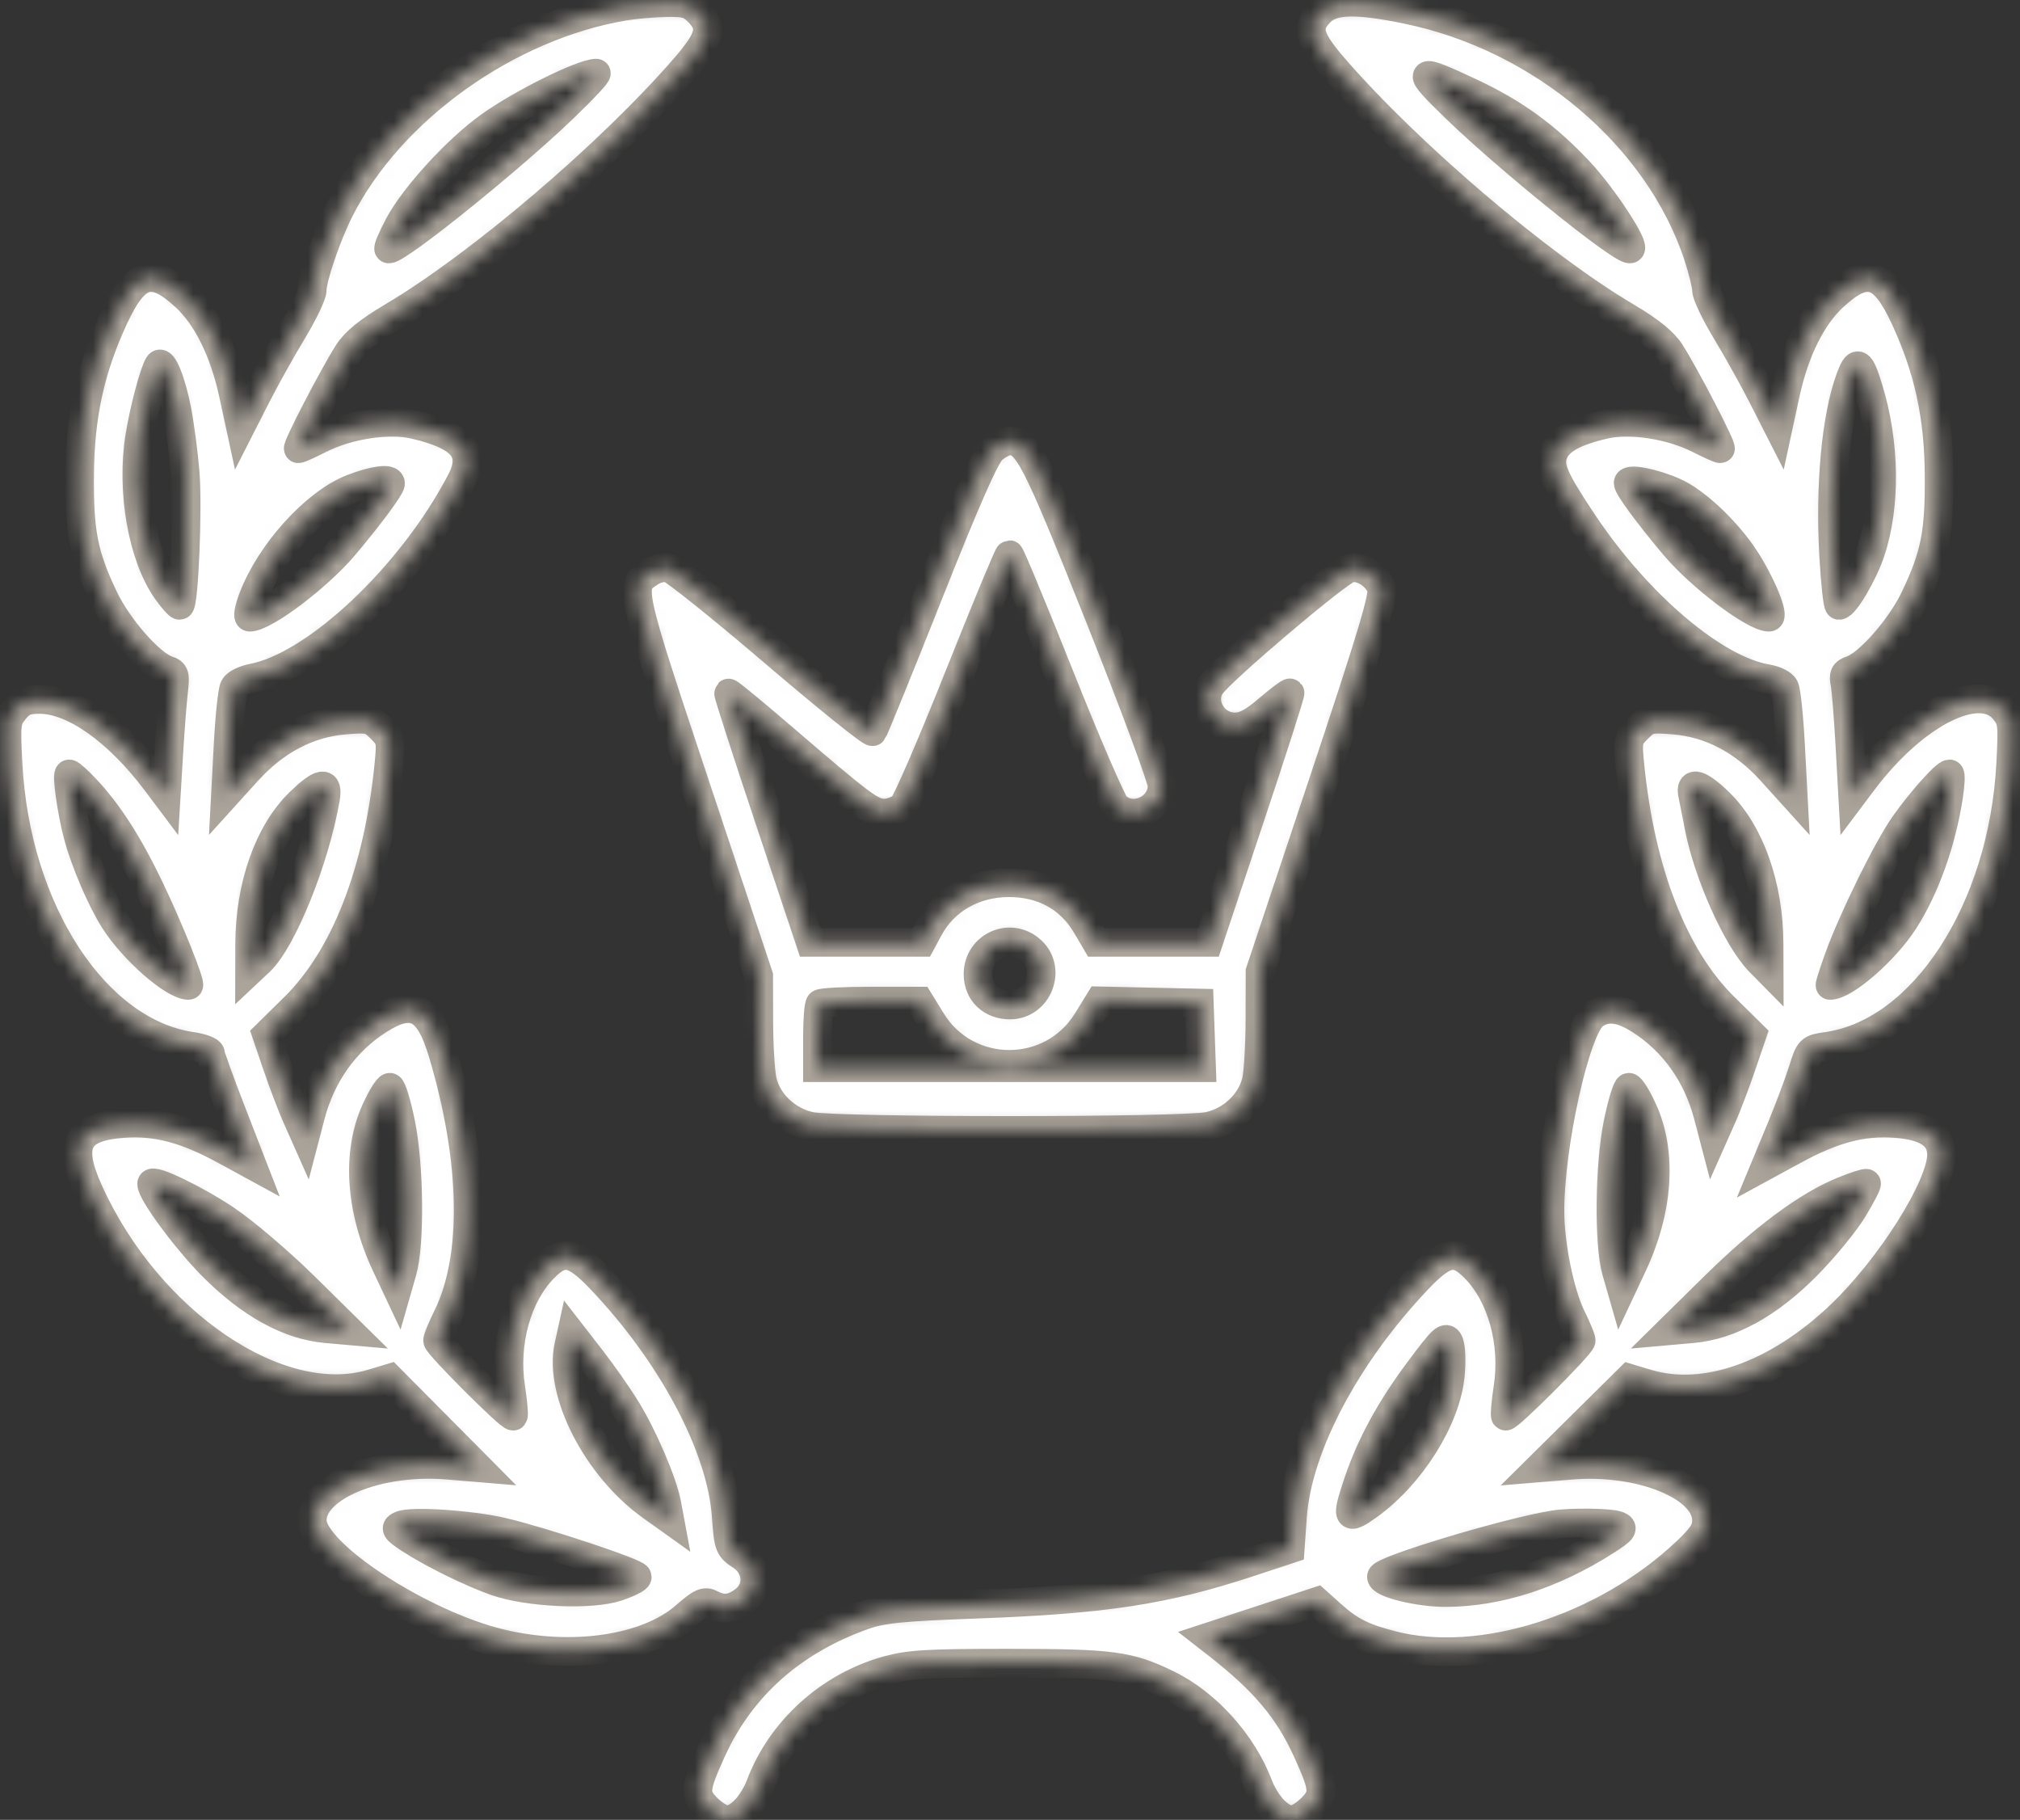 <?xml version="1.0" encoding="UTF-8"?> <svg xmlns="http://www.w3.org/2000/svg" width="141" height="127" viewBox="0 0 141 127" fill="none"><rect x="0" y="0" width="141" height="127" fill="#333333" stroke="none"/> <mask id="path-1-inside-1_654_2751" fill="white"> <path fill-rule="evenodd" clip-rule="evenodd" d="M43.571 0.438C35.415 1.807 27.24 7.655 23.704 14.65C22.809 16.42 21.794 19.395 21.794 20.247C21.794 20.574 21.168 21.876 20.403 23.14C19.639 24.405 18.512 26.424 17.9 27.627L16.787 29.814L16.285 27.49C15.639 24.504 14.455 22.109 12.925 20.699C10.618 18.573 9.455 18.927 7.934 22.221C6.302 25.751 5.592 29.003 5.558 33.094C5.523 37.163 5.827 38.717 7.239 41.701C8.23 43.795 10.513 46.393 11.691 46.767C12.203 46.929 12.252 47.098 12.119 48.224C12.035 48.924 11.886 50.848 11.786 52.499L11.605 55.502L10.89 54.55C8.232 51.01 5.123 48.813 2.77 48.813C1.825 48.813 1.49 48.956 1.004 49.565C0.443 50.268 0.414 50.512 0.563 53.324C1.101 63.534 6.643 72.045 13.387 73.019C14.101 73.122 14.689 73.346 14.693 73.517C14.697 73.688 15.354 75.512 16.153 77.57L17.605 81.312L15.667 80.256C12.944 78.773 10.917 78.241 8.611 78.406C5.332 78.641 4.715 79.866 6.211 83.167C10.347 92.288 19.505 98.496 25.959 96.553L27.204 96.179L30.308 99.305L33.412 102.432L31.225 102.25C26.417 101.851 21.794 103.737 21.794 106.098C21.794 108.401 29.377 113.356 34.945 114.691C39.95 115.89 45.194 115.11 47.853 112.77C48.906 111.843 49.201 111.709 49.651 111.949C50.466 112.386 51.168 112.298 51.98 111.659C53.032 110.832 52.896 109.325 51.699 108.55C50.89 108.027 50.84 107.892 50.689 105.771C50.344 100.964 46.919 94.511 41.927 89.269C40.056 87.304 39.276 87.154 37.954 88.507C36.081 90.423 35.173 93.715 35.654 96.851C35.81 97.871 35.888 98.76 35.828 98.828C35.679 98.995 30.542 93.86 30.542 93.544C30.542 93.405 30.857 92.647 31.243 91.859C33.269 87.718 33.147 81.005 30.909 73.491C29.943 70.248 28.811 69.666 26.427 71.185C24.083 72.677 22.427 75.007 21.68 77.86L21.305 79.295L20.698 77.928C20.365 77.177 19.757 75.581 19.348 74.382L18.605 72.202L20.556 70.281C24.075 66.816 26.393 60.877 27.139 53.41C27.312 51.675 27.284 51.545 26.585 50.846C25.898 50.159 25.728 50.119 24.08 50.251C21.533 50.456 19.217 51.668 17.272 53.814L15.735 55.511L15.923 51.957C16.027 50.003 16.218 48.203 16.348 47.957C16.479 47.711 17.049 47.423 17.617 47.317C22.046 46.488 28.758 40.152 32.183 33.567C33.237 31.54 32.3 30.41 28.913 29.628C27.117 29.213 24.289 29.646 22.338 30.635C21.598 31.01 20.917 31.317 20.826 31.317C20.634 31.317 23.27 26.23 24.298 24.619C24.793 23.843 25.701 23.108 27.427 22.085C33.468 18.508 42.606 10.72 47.801 4.724C49.599 2.648 49.784 1.873 48.734 0.823C48.166 0.254 47.821 0.157 46.479 0.184C45.607 0.202 44.299 0.316 43.571 0.438ZM92.177 0.823C91.126 1.873 91.312 2.648 93.11 4.724C98.304 10.72 107.443 18.508 113.484 22.085C115.21 23.108 116.118 23.843 116.613 24.619C117.64 26.23 120.277 31.317 120.084 31.317C119.993 31.317 119.313 31.01 118.572 30.635C116.622 29.646 113.794 29.213 111.998 29.628C109.892 30.114 108.819 30.711 108.45 31.604C108.069 32.522 108.444 33.405 110.547 36.543C114.373 42.253 119.729 46.775 123.365 47.365C123.897 47.451 124.436 47.72 124.562 47.962C124.689 48.205 124.878 50.003 124.981 51.957L125.169 55.511L123.635 53.814C121.695 51.668 119.38 50.456 116.831 50.251C115.183 50.119 115.012 50.159 114.326 50.846C113.627 51.545 113.598 51.675 113.772 53.41C114.518 60.877 116.835 66.816 120.354 70.281L122.306 72.202L121.562 74.382C121.154 75.581 120.546 77.177 120.213 77.928L119.606 79.295L119.23 77.86C118.483 75.007 116.827 72.677 114.484 71.185C113.124 70.318 112.145 70.209 111.265 70.826C109.996 71.714 108.162 79.947 108.191 84.619C108.206 86.924 108.887 90.263 109.667 91.859C110.053 92.647 110.369 93.405 110.369 93.544C110.369 93.86 105.231 98.995 105.083 98.828C105.023 98.76 105.101 97.871 105.257 96.851C105.737 93.715 104.829 90.423 102.957 88.507C101.634 87.154 100.854 87.304 98.983 89.269C93.967 94.538 90.564 100.966 90.221 105.819L90.06 108.096L87.161 109.052C81.308 110.979 77.078 111.626 68.194 111.95C62.88 112.145 61.586 112.274 60.265 112.744C55.299 114.512 51.714 117.705 49.682 122.169C48.469 124.834 48.437 125.254 49.376 126.192C49.82 126.637 50.432 127 50.736 127C51.541 127 52.553 125.946 53.08 124.561C54.538 120.722 57.905 117.684 61.941 116.565C63.466 116.142 64.785 116.065 70.449 116.068C77.653 116.072 78.809 116.227 81.525 117.555C84.224 118.876 86.727 121.657 87.831 124.561C88.358 125.946 89.37 127 90.175 127C90.479 127 91.091 126.637 91.535 126.192C92.474 125.254 92.442 124.834 91.229 122.169C89.924 119.303 88.229 117.294 84.977 114.759L84.326 114.252L88.121 113.009L91.916 111.765L92.924 112.669C94.223 113.833 95.108 114.28 97.162 114.812C103.356 116.418 111.988 113.685 117.682 108.317C118.826 107.238 119.117 106.789 119.117 106.098C119.117 103.726 114.499 101.854 109.639 102.256L107.406 102.441L110.566 99.313L113.727 96.185L114.961 96.556C119.005 97.774 124.029 95.997 128.455 91.785C131.95 88.459 135.52 82.797 135.52 80.579C135.52 79.263 134.482 78.562 132.3 78.406C129.987 78.241 127.966 78.773 125.213 80.273L123.244 81.345L124.292 78.817C124.869 77.426 125.559 75.592 125.825 74.741C126.305 73.205 126.318 73.192 127.565 73.013C134.255 72.048 139.812 63.489 140.348 53.324C140.496 50.512 140.468 50.268 139.907 49.565C138.213 47.442 133.619 49.756 130.027 54.542L129.318 55.486L129.123 51.969C129.015 50.034 128.86 48.115 128.778 47.703C128.658 47.106 128.746 46.917 129.213 46.769C130.397 46.393 132.679 43.799 133.672 41.701C135.084 38.717 135.387 37.163 135.353 33.094C135.319 29.003 134.608 25.751 132.977 22.221C131.456 18.927 130.293 18.573 127.986 20.699C126.456 22.109 125.271 24.504 124.625 27.49L124.123 29.814L123.01 27.627C122.398 26.424 121.272 24.405 120.507 23.14C119.743 21.876 119.117 20.574 119.117 20.247C119.117 19.92 118.859 18.863 118.545 17.898C115.821 9.548 107.649 2.616 98.238 0.674C94.667 -0.063 93.022 -0.022 92.177 0.823ZM39.29 7.587C35.576 11.148 27.848 17.375 27.142 17.375C27.04 17.375 27.357 16.623 27.846 15.704C28.933 13.666 31.954 10.377 34.207 8.779C36.445 7.192 40.599 5.131 41.614 5.104C41.764 5.1 40.718 6.217 39.29 7.587ZM102.694 6.471C105.745 7.906 107.96 9.521 110.272 11.997C111.946 13.789 114.277 17.375 113.768 17.375C113.046 17.375 105.253 11.079 101.621 7.562C98.737 4.77 98.845 4.661 102.694 6.471ZM12.359 28.665C12.566 29.748 12.82 31.695 12.925 32.992C13.126 35.475 12.843 42.257 12.54 42.247C12.442 42.243 12.033 41.776 11.632 41.207C9.946 38.823 9.145 34.259 9.75 30.487C10.047 28.631 10.719 26.082 11.072 25.469C11.323 25.032 11.975 26.65 12.359 28.665ZM130.409 27.08C131.593 30.892 131.654 35.291 130.568 38.516C130.046 40.067 128.77 42.233 128.371 42.247C128.273 42.25 128.104 40.699 127.994 38.801C127.712 33.915 128.155 29.126 129.135 26.442C129.631 25.084 129.819 25.178 130.409 27.08ZM69.253 31.386C68.773 31.816 67.445 34.829 64.824 41.432C62.765 46.62 61.005 50.952 60.912 51.059C60.819 51.166 57.731 48.681 54.049 45.535C50.367 42.39 47.065 39.744 46.711 39.655C46.33 39.56 45.794 39.672 45.4 39.931C43.894 40.917 43.859 40.753 48.579 54.938L52.959 68.102L52.966 71.239C52.969 72.963 53.083 74.851 53.218 75.433C53.573 76.963 54.931 78.247 56.566 78.598C58.374 78.986 82.537 78.986 84.344 78.598C85.979 78.247 87.338 76.963 87.693 75.433C87.828 74.851 87.942 72.897 87.945 71.091L87.952 67.807L92.311 54.735C95.78 44.332 96.62 41.532 96.424 41.016C96.08 40.112 94.993 39.456 94.177 39.661C93.419 39.851 85.181 46.831 84.515 47.848C83.721 49.06 84.693 50.727 86.195 50.727C86.856 50.727 87.459 50.41 88.525 49.5C89.315 48.825 90 48.31 90.046 48.356C90.091 48.402 88.829 52.337 87.24 57.101L84.351 65.763H80.436H76.522L75.839 64.601C74.678 62.626 72.769 61.582 70.358 61.604C67.959 61.625 65.908 62.808 64.844 64.784L64.317 65.763H60.438H56.559L53.671 57.101C52.082 52.337 50.815 48.406 50.855 48.366C50.895 48.326 52.585 49.716 54.609 51.456C60.234 56.289 60.843 56.742 61.732 56.742C62.169 56.742 62.753 56.515 63.03 56.239C63.306 55.962 65.059 51.904 66.925 47.221C68.792 42.537 70.38 38.705 70.455 38.705C70.531 38.705 72.119 42.537 73.985 47.221C75.851 51.904 77.604 55.962 77.881 56.239C79.023 57.382 81.117 56.469 81.117 54.829C81.117 54.379 79.143 49.058 76.731 43.006C72.297 31.884 71.727 30.77 70.455 30.77C70.171 30.77 69.63 31.047 69.253 31.386ZM27.261 33.738C27.261 34.015 25.74 36.061 24.025 38.092C22.199 40.255 18.47 43.072 17.434 43.072C17.265 43.072 17.355 42.53 17.652 41.747C18.866 38.552 22.017 35.076 24.598 34.084C26.118 33.499 27.261 33.351 27.261 33.738ZM116.852 34.327C118.327 34.974 120.468 36.977 121.751 38.909C122.9 40.64 123.908 43.072 123.476 43.072C122.441 43.072 118.711 40.255 116.886 38.092C115.107 35.986 113.649 34.011 113.649 33.708C113.649 33.352 115.404 33.691 116.852 34.327ZM5.972 55.033C7.576 56.736 8.967 58.907 10.483 62.072C11.786 64.794 13.379 68.77 13.166 68.77C12.123 68.77 9.322 66.323 7.998 64.255C7.074 62.813 5.909 60.088 5.426 58.245C4.994 56.594 4.63 54.008 4.83 54.008C4.927 54.008 5.441 54.469 5.972 55.033ZM136.014 55.58C135.518 58.781 134.382 61.961 132.912 64.255C131.588 66.323 128.787 68.77 127.744 68.77C127.698 68.77 127.958 67.94 128.324 66.925C129.308 64.189 131.721 59.276 132.921 57.562C134.029 55.979 135.782 54.008 136.081 54.008C136.178 54.008 136.148 54.715 136.014 55.58ZM22.721 55.716C21.986 59.983 19.713 65.62 18.126 67.109L17.42 67.772L17.424 65.879C17.435 61.828 18.75 58.1 20.91 56.002C22.394 54.559 22.935 54.474 22.721 55.716ZM120.001 56.002C122.163 58.103 123.476 61.828 123.486 65.893L123.491 67.801L122.824 67.124C121.267 65.542 119.229 61.003 118.591 57.698C118.418 56.796 118.216 55.781 118.144 55.443C117.938 54.475 118.651 54.689 120.001 56.002ZM72.01 66.357C73.42 67.682 72.435 70.137 70.494 70.137C69.187 70.137 68.268 69.25 68.268 67.988C68.268 66.001 70.564 65 72.01 66.357ZM65.021 71.243C67.514 75.294 73.4 75.289 75.894 71.235L76.748 69.847L80.231 69.924L83.714 70L83.793 72.256L83.873 74.511H70.466H57.06V72.37C57.06 71.192 57.142 70.146 57.242 70.046C57.342 69.946 58.943 69.864 60.798 69.864H64.172L65.021 71.243ZM27.979 78.407C28.578 81.363 28.633 86.807 28.083 88.727L27.731 89.957L26.959 88.317C25.128 84.424 24.865 80.449 26.241 77.445C26.635 76.583 27.072 75.878 27.212 75.878C27.352 75.878 27.697 77.016 27.979 78.407ZM114.67 77.445C116.045 80.449 115.783 84.424 113.951 88.317L113.18 89.957L112.827 88.727C112.277 86.807 112.332 81.363 112.931 78.407C113.213 77.016 113.558 75.878 113.698 75.878C113.838 75.878 114.276 76.583 114.67 77.445ZM15.779 85.115C17.058 85.973 19.518 88.068 21.247 89.772L24.391 92.87L22.763 92.726C20.152 92.495 17.454 91.009 14.813 88.345C12.986 86.502 10.585 83.247 10.585 82.612C10.585 82.211 13.658 83.691 15.779 85.115ZM129.339 84.405C128.764 85.354 127.305 87.127 126.097 88.345C123.456 91.009 120.759 92.495 118.147 92.726L116.52 92.87L119.667 89.773C123.076 86.418 126.161 84.128 128.626 83.124C129.485 82.774 130.233 82.531 130.287 82.584C130.34 82.637 129.914 83.457 129.339 84.405ZM43.717 98.339C44.911 100.284 46.272 103.468 46.55 104.969L46.749 106.039L45.444 105.106C41.668 102.405 38.984 97.183 39.698 93.93L39.889 93.061L41.298 94.878C42.073 95.877 43.162 97.434 43.717 98.339ZM101.237 95.971C100.939 99.035 98.471 102.957 95.505 105.078C94.025 106.137 93.952 105.966 94.802 103.443C95.683 100.827 97.053 98.316 99.073 95.614C100.759 93.36 100.956 93.183 101.165 93.729C101.293 94.06 101.324 95.069 101.237 95.971ZM35.053 106.909C37.841 107.559 44.484 109.768 44.484 110.044C44.484 110.173 43.847 110.492 43.068 110.75C41.262 111.35 36.884 111.156 34.642 110.376C32.883 109.765 30.076 108.379 28.55 107.369C27.613 106.749 27.542 106.633 27.985 106.442C28.728 106.122 32.846 106.394 35.053 106.909ZM112.934 106.464C113.373 106.636 113.251 106.793 112.114 107.521C108.412 109.891 104.577 111.13 100.917 111.139C99.032 111.144 96.426 110.506 96.426 110.04C96.426 109.581 105.18 106.938 108.455 106.408C109.631 106.218 112.396 106.252 112.934 106.464Z"></path> </mask> <path fill-rule="evenodd" clip-rule="evenodd" d="M43.571 0.438C35.415 1.807 27.24 7.655 23.704 14.65C22.809 16.42 21.794 19.395 21.794 20.247C21.794 20.574 21.168 21.876 20.403 23.14C19.639 24.405 18.512 26.424 17.9 27.627L16.787 29.814L16.285 27.49C15.639 24.504 14.455 22.109 12.925 20.699C10.618 18.573 9.455 18.927 7.934 22.221C6.302 25.751 5.592 29.003 5.558 33.094C5.523 37.163 5.827 38.717 7.239 41.701C8.23 43.795 10.513 46.393 11.691 46.767C12.203 46.929 12.252 47.098 12.119 48.224C12.035 48.924 11.886 50.848 11.786 52.499L11.605 55.502L10.89 54.55C8.232 51.01 5.123 48.813 2.77 48.813C1.825 48.813 1.49 48.956 1.004 49.565C0.443 50.268 0.414 50.512 0.563 53.324C1.101 63.534 6.643 72.045 13.387 73.019C14.101 73.122 14.689 73.346 14.693 73.517C14.697 73.688 15.354 75.512 16.153 77.57L17.605 81.312L15.667 80.256C12.944 78.773 10.917 78.241 8.611 78.406C5.332 78.641 4.715 79.866 6.211 83.167C10.347 92.288 19.505 98.496 25.959 96.553L27.204 96.179L30.308 99.305L33.412 102.432L31.225 102.25C26.417 101.851 21.794 103.737 21.794 106.098C21.794 108.401 29.377 113.356 34.945 114.691C39.95 115.89 45.194 115.11 47.853 112.77C48.906 111.843 49.201 111.709 49.651 111.949C50.466 112.386 51.168 112.298 51.98 111.659C53.032 110.832 52.896 109.325 51.699 108.55C50.89 108.027 50.84 107.892 50.689 105.771C50.344 100.964 46.919 94.511 41.927 89.269C40.056 87.304 39.276 87.154 37.954 88.507C36.081 90.423 35.173 93.715 35.654 96.851C35.81 97.871 35.888 98.76 35.828 98.828C35.679 98.995 30.542 93.86 30.542 93.544C30.542 93.405 30.857 92.647 31.243 91.859C33.269 87.718 33.147 81.005 30.909 73.491C29.943 70.248 28.811 69.666 26.427 71.185C24.083 72.677 22.427 75.007 21.68 77.86L21.305 79.295L20.698 77.928C20.365 77.177 19.757 75.581 19.348 74.382L18.605 72.202L20.556 70.281C24.075 66.816 26.393 60.877 27.139 53.41C27.312 51.675 27.284 51.545 26.585 50.846C25.898 50.159 25.728 50.119 24.08 50.251C21.533 50.456 19.217 51.668 17.272 53.814L15.735 55.511L15.923 51.957C16.027 50.003 16.218 48.203 16.348 47.957C16.479 47.711 17.049 47.423 17.617 47.317C22.046 46.488 28.758 40.152 32.183 33.567C33.237 31.54 32.3 30.41 28.913 29.628C27.117 29.213 24.289 29.646 22.338 30.635C21.598 31.01 20.917 31.317 20.826 31.317C20.634 31.317 23.27 26.23 24.298 24.619C24.793 23.843 25.701 23.108 27.427 22.085C33.468 18.508 42.606 10.72 47.801 4.724C49.599 2.648 49.784 1.873 48.734 0.823C48.166 0.254 47.821 0.157 46.479 0.184C45.607 0.202 44.299 0.316 43.571 0.438ZM92.177 0.823C91.126 1.873 91.312 2.648 93.11 4.724C98.304 10.72 107.443 18.508 113.484 22.085C115.21 23.108 116.118 23.843 116.613 24.619C117.64 26.23 120.277 31.317 120.084 31.317C119.993 31.317 119.313 31.01 118.572 30.635C116.622 29.646 113.794 29.213 111.998 29.628C109.892 30.114 108.819 30.711 108.45 31.604C108.069 32.522 108.444 33.405 110.547 36.543C114.373 42.253 119.729 46.775 123.365 47.365C123.897 47.451 124.436 47.72 124.562 47.962C124.689 48.205 124.878 50.003 124.981 51.957L125.169 55.511L123.635 53.814C121.695 51.668 119.38 50.456 116.831 50.251C115.183 50.119 115.012 50.159 114.326 50.846C113.627 51.545 113.598 51.675 113.772 53.41C114.518 60.877 116.835 66.816 120.354 70.281L122.306 72.202L121.562 74.382C121.154 75.581 120.546 77.177 120.213 77.928L119.606 79.295L119.23 77.86C118.483 75.007 116.827 72.677 114.484 71.185C113.124 70.318 112.145 70.209 111.265 70.826C109.996 71.714 108.162 79.947 108.191 84.619C108.206 86.924 108.887 90.263 109.667 91.859C110.053 92.647 110.369 93.405 110.369 93.544C110.369 93.86 105.231 98.995 105.083 98.828C105.023 98.76 105.101 97.871 105.257 96.851C105.737 93.715 104.829 90.423 102.957 88.507C101.634 87.154 100.854 87.304 98.983 89.269C93.967 94.538 90.564 100.966 90.221 105.819L90.06 108.096L87.161 109.052C81.308 110.979 77.078 111.626 68.194 111.95C62.88 112.145 61.586 112.274 60.265 112.744C55.299 114.512 51.714 117.705 49.682 122.169C48.469 124.834 48.437 125.254 49.376 126.192C49.82 126.637 50.432 127 50.736 127C51.541 127 52.553 125.946 53.08 124.561C54.538 120.722 57.905 117.684 61.941 116.565C63.466 116.142 64.785 116.065 70.449 116.068C77.653 116.072 78.809 116.227 81.525 117.555C84.224 118.876 86.727 121.657 87.831 124.561C88.358 125.946 89.37 127 90.175 127C90.479 127 91.091 126.637 91.535 126.192C92.474 125.254 92.442 124.834 91.229 122.169C89.924 119.303 88.229 117.294 84.977 114.759L84.326 114.252L88.121 113.009L91.916 111.765L92.924 112.669C94.223 113.833 95.108 114.28 97.162 114.812C103.356 116.418 111.988 113.685 117.682 108.317C118.826 107.238 119.117 106.789 119.117 106.098C119.117 103.726 114.499 101.854 109.639 102.256L107.406 102.441L110.566 99.313L113.727 96.185L114.961 96.556C119.005 97.774 124.029 95.997 128.455 91.785C131.95 88.459 135.52 82.797 135.52 80.579C135.52 79.263 134.482 78.562 132.3 78.406C129.987 78.241 127.966 78.773 125.213 80.273L123.244 81.345L124.292 78.817C124.869 77.426 125.559 75.592 125.825 74.741C126.305 73.205 126.318 73.192 127.565 73.013C134.255 72.048 139.812 63.489 140.348 53.324C140.496 50.512 140.468 50.268 139.907 49.565C138.213 47.442 133.619 49.756 130.027 54.542L129.318 55.486L129.123 51.969C129.015 50.034 128.86 48.115 128.778 47.703C128.658 47.106 128.746 46.917 129.213 46.769C130.397 46.393 132.679 43.799 133.672 41.701C135.084 38.717 135.387 37.163 135.353 33.094C135.319 29.003 134.608 25.751 132.977 22.221C131.456 18.927 130.293 18.573 127.986 20.699C126.456 22.109 125.271 24.504 124.625 27.49L124.123 29.814L123.01 27.627C122.398 26.424 121.272 24.405 120.507 23.14C119.743 21.876 119.117 20.574 119.117 20.247C119.117 19.92 118.859 18.863 118.545 17.898C115.821 9.548 107.649 2.616 98.238 0.674C94.667 -0.063 93.022 -0.022 92.177 0.823ZM39.29 7.587C35.576 11.148 27.848 17.375 27.142 17.375C27.04 17.375 27.357 16.623 27.846 15.704C28.933 13.666 31.954 10.377 34.207 8.779C36.445 7.192 40.599 5.131 41.614 5.104C41.764 5.1 40.718 6.217 39.29 7.587ZM102.694 6.471C105.745 7.906 107.96 9.521 110.272 11.997C111.946 13.789 114.277 17.375 113.768 17.375C113.046 17.375 105.253 11.079 101.621 7.562C98.737 4.77 98.845 4.661 102.694 6.471ZM12.359 28.665C12.566 29.748 12.82 31.695 12.925 32.992C13.126 35.475 12.843 42.257 12.54 42.247C12.442 42.243 12.033 41.776 11.632 41.207C9.946 38.823 9.145 34.259 9.75 30.487C10.047 28.631 10.719 26.082 11.072 25.469C11.323 25.032 11.975 26.65 12.359 28.665ZM130.409 27.08C131.593 30.892 131.654 35.291 130.568 38.516C130.046 40.067 128.77 42.233 128.371 42.247C128.273 42.25 128.104 40.699 127.994 38.801C127.712 33.915 128.155 29.126 129.135 26.442C129.631 25.084 129.819 25.178 130.409 27.08ZM69.253 31.386C68.773 31.816 67.445 34.829 64.824 41.432C62.765 46.62 61.005 50.952 60.912 51.059C60.819 51.166 57.731 48.681 54.049 45.535C50.367 42.39 47.065 39.744 46.711 39.655C46.33 39.56 45.794 39.672 45.4 39.931C43.894 40.917 43.859 40.753 48.579 54.938L52.959 68.102L52.966 71.239C52.969 72.963 53.083 74.851 53.218 75.433C53.573 76.963 54.931 78.247 56.566 78.598C58.374 78.986 82.537 78.986 84.344 78.598C85.979 78.247 87.338 76.963 87.693 75.433C87.828 74.851 87.942 72.897 87.945 71.091L87.952 67.807L92.311 54.735C95.78 44.332 96.62 41.532 96.424 41.016C96.08 40.112 94.993 39.456 94.177 39.661C93.419 39.851 85.181 46.831 84.515 47.848C83.721 49.06 84.693 50.727 86.195 50.727C86.856 50.727 87.459 50.41 88.525 49.5C89.315 48.825 90 48.31 90.046 48.356C90.091 48.402 88.829 52.337 87.24 57.101L84.351 65.763H80.436H76.522L75.839 64.601C74.678 62.626 72.769 61.582 70.358 61.604C67.959 61.625 65.908 62.808 64.844 64.784L64.317 65.763H60.438H56.559L53.671 57.101C52.082 52.337 50.815 48.406 50.855 48.366C50.895 48.326 52.585 49.716 54.609 51.456C60.234 56.289 60.843 56.742 61.732 56.742C62.169 56.742 62.753 56.515 63.03 56.239C63.306 55.962 65.059 51.904 66.925 47.221C68.792 42.537 70.38 38.705 70.455 38.705C70.531 38.705 72.119 42.537 73.985 47.221C75.851 51.904 77.604 55.962 77.881 56.239C79.023 57.382 81.117 56.469 81.117 54.829C81.117 54.379 79.143 49.058 76.731 43.006C72.297 31.884 71.727 30.77 70.455 30.77C70.171 30.77 69.63 31.047 69.253 31.386ZM27.261 33.738C27.261 34.015 25.74 36.061 24.025 38.092C22.199 40.255 18.47 43.072 17.434 43.072C17.265 43.072 17.355 42.53 17.652 41.747C18.866 38.552 22.017 35.076 24.598 34.084C26.118 33.499 27.261 33.351 27.261 33.738ZM116.852 34.327C118.327 34.974 120.468 36.977 121.751 38.909C122.9 40.64 123.908 43.072 123.476 43.072C122.441 43.072 118.711 40.255 116.886 38.092C115.107 35.986 113.649 34.011 113.649 33.708C113.649 33.352 115.404 33.691 116.852 34.327ZM5.972 55.033C7.576 56.736 8.967 58.907 10.483 62.072C11.786 64.794 13.379 68.77 13.166 68.77C12.123 68.77 9.322 66.323 7.998 64.255C7.074 62.813 5.909 60.088 5.426 58.245C4.994 56.594 4.63 54.008 4.83 54.008C4.927 54.008 5.441 54.469 5.972 55.033ZM136.014 55.58C135.518 58.781 134.382 61.961 132.912 64.255C131.588 66.323 128.787 68.77 127.744 68.77C127.698 68.77 127.958 67.94 128.324 66.925C129.308 64.189 131.721 59.276 132.921 57.562C134.029 55.979 135.782 54.008 136.081 54.008C136.178 54.008 136.148 54.715 136.014 55.58ZM22.721 55.716C21.986 59.983 19.713 65.62 18.126 67.109L17.42 67.772L17.424 65.879C17.435 61.828 18.75 58.1 20.91 56.002C22.394 54.559 22.935 54.474 22.721 55.716ZM120.001 56.002C122.163 58.103 123.476 61.828 123.486 65.893L123.491 67.801L122.824 67.124C121.267 65.542 119.229 61.003 118.591 57.698C118.418 56.796 118.216 55.781 118.144 55.443C117.938 54.475 118.651 54.689 120.001 56.002ZM72.01 66.357C73.42 67.682 72.435 70.137 70.494 70.137C69.187 70.137 68.268 69.25 68.268 67.988C68.268 66.001 70.564 65 72.01 66.357ZM65.021 71.243C67.514 75.294 73.4 75.289 75.894 71.235L76.748 69.847L80.231 69.924L83.714 70L83.793 72.256L83.873 74.511H70.466H57.06V72.37C57.06 71.192 57.142 70.146 57.242 70.046C57.342 69.946 58.943 69.864 60.798 69.864H64.172L65.021 71.243ZM27.979 78.407C28.578 81.363 28.633 86.807 28.083 88.727L27.731 89.957L26.959 88.317C25.128 84.424 24.865 80.449 26.241 77.445C26.635 76.583 27.072 75.878 27.212 75.878C27.352 75.878 27.697 77.016 27.979 78.407ZM114.67 77.445C116.045 80.449 115.783 84.424 113.951 88.317L113.18 89.957L112.827 88.727C112.277 86.807 112.332 81.363 112.931 78.407C113.213 77.016 113.558 75.878 113.698 75.878C113.838 75.878 114.276 76.583 114.67 77.445ZM15.779 85.115C17.058 85.973 19.518 88.068 21.247 89.772L24.391 92.87L22.763 92.726C20.152 92.495 17.454 91.009 14.813 88.345C12.986 86.502 10.585 83.247 10.585 82.612C10.585 82.211 13.658 83.691 15.779 85.115ZM129.339 84.405C128.764 85.354 127.305 87.127 126.097 88.345C123.456 91.009 120.759 92.495 118.147 92.726L116.52 92.87L119.667 89.773C123.076 86.418 126.161 84.128 128.626 83.124C129.485 82.774 130.233 82.531 130.287 82.584C130.34 82.637 129.914 83.457 129.339 84.405ZM43.717 98.339C44.911 100.284 46.272 103.468 46.55 104.969L46.749 106.039L45.444 105.106C41.668 102.405 38.984 97.183 39.698 93.93L39.889 93.061L41.298 94.878C42.073 95.877 43.162 97.434 43.717 98.339ZM101.237 95.971C100.939 99.035 98.471 102.957 95.505 105.078C94.025 106.137 93.952 105.966 94.802 103.443C95.683 100.827 97.053 98.316 99.073 95.614C100.759 93.36 100.956 93.183 101.165 93.729C101.293 94.06 101.324 95.069 101.237 95.971ZM35.053 106.909C37.841 107.559 44.484 109.768 44.484 110.044C44.484 110.173 43.847 110.492 43.068 110.75C41.262 111.35 36.884 111.156 34.642 110.376C32.883 109.765 30.076 108.379 28.55 107.369C27.613 106.749 27.542 106.633 27.985 106.442C28.728 106.122 32.846 106.394 35.053 106.909ZM112.934 106.464C113.373 106.636 113.251 106.793 112.114 107.521C108.412 109.891 104.577 111.13 100.917 111.139C99.032 111.144 96.426 110.506 96.426 110.04C96.426 109.581 105.18 106.938 108.455 106.408C109.631 106.218 112.396 106.252 112.934 106.464Z" fill="white" stroke="#ABA49B" stroke-width="2" mask="url(#path-1-inside-1_654_2751)"></path> </svg> 